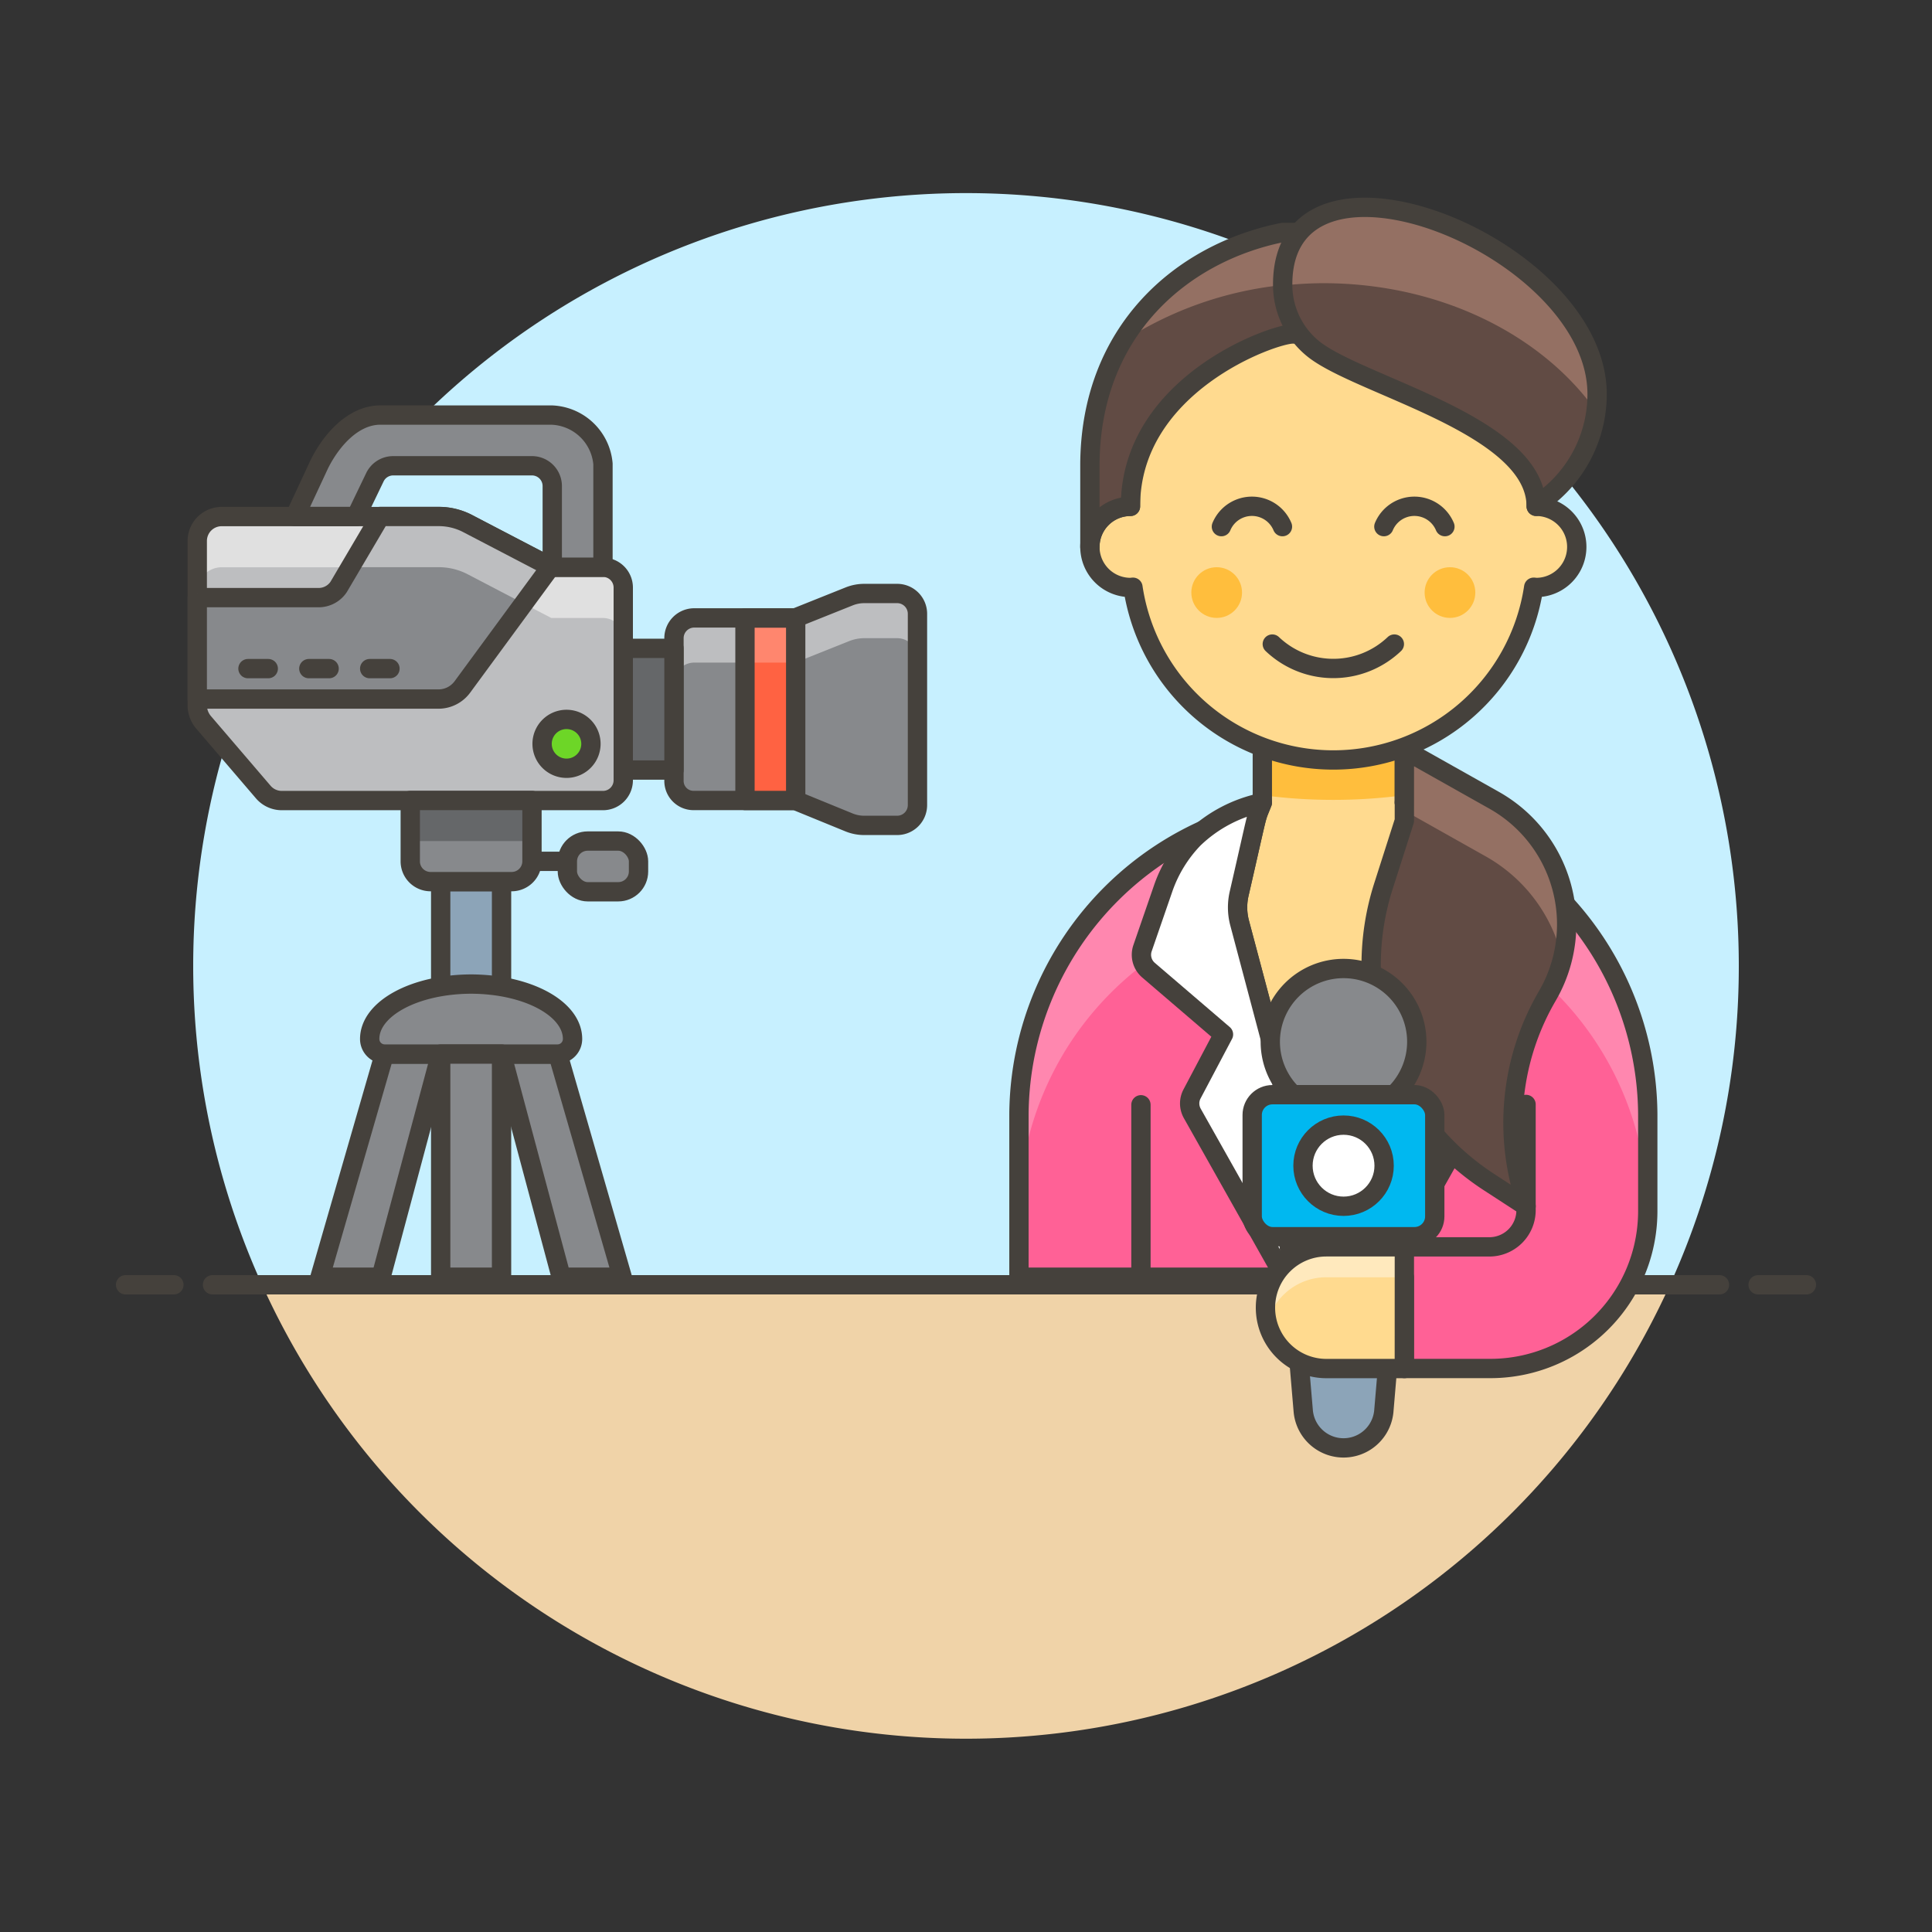 <svg xmlns="http://www.w3.org/2000/svg" viewBox="0 0 100 100"><rect x="0" y="0" width="100" height="100" fill="#333333" stroke="none"/><g class="nc-icon-wrapper"><defs/><path class="a" d="M90 50a40 40 0 1 0-76.436 16.5h72.872A39.844 39.844 0 0 0 90 50z" style="" fill="#c7f0ff"/><path class="b" d="M13.564 66.5a40 40 0 0 0 72.872 0z" style="" fill="#f0d3a8"/><path class="c" d="M11 66.5h78" fill="none" stroke="#45413c" stroke-linejoin="round" stroke-linecap="round"/><path class="c" d="M6.5 66.5H9" fill="none" stroke="#45413c" stroke-linejoin="round" stroke-linecap="round"/><path class="c" d="M91 66.5h2.5" fill="none" stroke="#45413c" stroke-linejoin="round" stroke-linecap="round"/><g><path class="d" d="M72.688 66.108v4.725h4.387a8.146 8.146 0 0 0 8.213-8.122v-5.054a16.274 16.274 0 0 0-32.547 0v8.451z" style="" fill="#ff6196"/><path class="e" d="M52.739 62.906a16.273 16.273 0 0 1 32.546-.039v-5.21a16.274 16.274 0 0 0-32.547 0v8.451z" style="" fill="#ff87af"/><path class="c" d="M72.688 66.108v4.725h4.387a8.146 8.146 0 0 0 8.213-8.122v-5.054a16.274 16.274 0 0 0-32.547 0v8.451z" fill="none" stroke="#45413c" stroke-linejoin="round" stroke-linecap="round"/><path class="f" d="M72.688 41.538v-2.73h-7.35v2.73c-.392 1-.128.057-1.2 4.719a3.157 3.157 0 0 0 .025 1.518c.485 1.819 1.905 7.152 4.853 18.333a6723.408 6723.408 0 0 1 4.852-18.333 3.132 3.132 0 0 0 .025-1.518c-1.077-4.657-.814-3.721-1.205-4.719z" style="" fill="#ffda8f"/><path class="g" d="M65.338 41.158a27.826 27.826 0 0 0 7.35 0v-2.35h-7.35z" style="" fill="#ffbe3d"/><path class="c" d="M72.688 41.538v-2.73h-7.35v2.73c-.392 1-.128.057-1.2 4.719a3.157 3.157 0 0 0 .025 1.518c.485 1.819 1.905 7.152 4.853 18.333a6723.408 6723.408 0 0 1 4.852-18.333 3.132 3.132 0 0 0 .025-1.518c-1.077-4.657-.814-3.721-1.205-4.719z" fill="none" stroke="#45413c" stroke-linejoin="round" stroke-linecap="round"/><path class="c" d="M59.055 66.108v-8.925" fill="none" stroke="#45413c" stroke-linejoin="round" stroke-linecap="round"/><path class="h" d="M69.013 66.108h-2.527l-4.774-8.479a1.051 1.051 0 0 1-.013-1.006l1.628-3.082-3.88-3.325a1.049 1.049 0 0 1-.309-1.14l1.08-3.128a7 7 0 0 1 1.568-2.54 7.214 7.214 0 0 1 3.552-1.87c-.392 1-.128.057-1.2 4.719a3.157 3.157 0 0 0 .025 1.518c.482 1.819 1.902 7.152 4.85 18.333z" stroke="#45413c" stroke-linejoin="round" stroke-linecap="round" fill="#fff"/><path class="h" d="M69.013 66.108h2.527l4.773-8.479a1.051 1.051 0 0 0 .013-1.006L74.7 53.541l3.88-3.325a1.051 1.051 0 0 0 .31-1.14l-1.081-3.128a7.008 7.008 0 0 0-1.567-2.54 7.223 7.223 0 0 0-3.552-1.87c.391 1 .128.057 1.2 4.719a3.144 3.144 0 0 1-.025 1.518c-.485 1.819-1.904 7.152-4.852 18.333z" stroke="#45413c" stroke-linejoin="round" stroke-linecap="round" fill="#fff"/><path class="c" d="M78.988 57.166v5.472a1.9 1.9 0 0 1-1.9 1.9h-4.953" fill="none" stroke="#45413c" stroke-linejoin="round" stroke-linecap="round"/><g><path class="i" d="M72.691 38.808l4.645 2.613a7.365 7.365 0 0 1 2.751 10.132 13.025 13.025 0 0 0-1.387 9.724l.289 1.156-1.917-1.246a13.406 13.406 0 0 1-5.463-15.328l1.08-3.376z" style="" fill="#614b44"/><path class="j" d="M79.513 26.208v-2.625a10.5 10.5 0 1 0-21 0v2.625a2.1 2.1 0 0 0 0 4.2c.044 0 .085-.01.128-.013a10.486 10.486 0 0 0 20.743 0c.043 0 .084.013.129.013a2.1 2.1 0 0 0 0-4.2z" stroke="#45413c" stroke-linejoin="round" stroke-linecap="round" fill="#ffda8f"/><circle class="g" cx="62.975" cy="30.671" r="1.312" style="" fill="#ffbe3d"/><circle class="g" cx="75.05" cy="30.671" r="1.312" style="" fill="#ffbe3d"/><path class="c" d="M65.854 33.337a4.581 4.581 0 0 0 6.317 0" fill="none" stroke="#45413c" stroke-linejoin="round" stroke-linecap="round"/><path class="c" d="M74.788 27.258a1.711 1.711 0 0 0-3.159 0" fill="none" stroke="#45413c" stroke-linejoin="round" stroke-linecap="round"/><path class="c" d="M66.379 27.258a1.711 1.711 0 0 0-3.159 0" fill="none" stroke="#45413c" stroke-linejoin="round" stroke-linecap="round"/><path class="k" d="M76.918 44.336a8.172 8.172 0 0 1 3.946 5.285 7.317 7.317 0 0 0-3.528-8.2l-4.645-2.613v3.15z" style="" fill="#947063"/><path class="c" d="M72.691 38.808l4.645 2.613a7.365 7.365 0 0 1 2.751 10.132 13.025 13.025 0 0 0-1.387 9.724l.289 1.156-1.917-1.246a13.406 13.406 0 0 1-5.463-15.328l1.08-3.376z" fill="none" stroke="#45413c" stroke-linejoin="round" stroke-linecap="round"/><path class="i" d="M66.391 12.033c-5.25 1.05-9.978 5.118-9.978 12.078v4.2a2.1 2.1 0 0 1 2.1-2.1c0-6.3 7.353-8.925 8.4-8.925h2.625v-5.25z" style="" fill="#614b44"/><path class="k" d="M68.488 14.658c.355 0 .7.025 1.053.043v-2.668h-3.15a12.344 12.344 0 0 0-8.309 5.661 18.7 18.7 0 0 1 10.406-3.036z" style="" fill="#947063"/><path class="c" d="M66.391 12.033c-5.25 1.05-9.978 5.118-9.978 12.078v4.2a2.1 2.1 0 0 1 2.1-2.1c0-6.3 7.353-8.925 8.4-8.925h2.625v-5.25z" fill="none" stroke="#45413c" stroke-linejoin="round" stroke-linecap="round"/><path class="i" d="M67.983 18.063a4.265 4.265 0 0 1-1.592-3.32v-.016c0-8.469 16.275-1.984 16.275 5.672a6.794 6.794 0 0 1-2.447 5.221l-.706.588c0-4.2-9.142-6.226-11.53-8.145z" style="" fill="#614b44"/><path class="k" d="M68.488 14.658c6.045 0 11.31 2.665 14.116 6.611a6.786 6.786 0 0 0 .062-.87c0-7.656-16.275-14.141-16.275-5.672v.052a20.01 20.01 0 0 1 2.097-.121z" style="" fill="#947063"/><path class="c" d="M67.983 18.063a4.265 4.265 0 0 1-1.592-3.32v-.016c0-8.469 16.275-1.984 16.275 5.672a6.794 6.794 0 0 1-2.447 5.221l-.706.588c0-4.2-9.142-6.226-11.53-8.145z" fill="none" stroke="#45413c" stroke-linejoin="round" stroke-linecap="round"/></g><g><path class="l" d="M22.81 45.633h3.15v5.933h-3.15z" stroke="#45413c" stroke-linejoin="round" fill="#8ca4b8"/><path class="m" d="M46.438 30.719h-1.706a2.1 2.1 0 0 0-.775.149l-2.787 1.115h-5.235a1.048 1.048 0 0 0-1.05 1.049v7.377a1.012 1.012 0 0 0 1.05 1.024h5.235l2.787 1.14a2.075 2.075 0 0 0 .775.149h1.706a1.051 1.051 0 0 0 1.05-1.05v-9.9a1.051 1.051 0 0 0-1.05-1.053z" style="" fill="#87898c"/><path class="n" d="M46.438 30.719h-1.706a2.1 2.1 0 0 0-.775.149l-2.787 1.115h-5.235a1.048 1.048 0 0 0-1.05 1.049v2.314a1.051 1.051 0 0 1 1.05-1.05h5.235l2.787-1.114a2.1 2.1 0 0 1 .775-.149h1.706a1.051 1.051 0 0 1 1.05 1.05v-2.314a1.051 1.051 0 0 0-1.05-1.05z" style="" fill="#bdbec0"/><path class="o" d="M46.438 30.719h-1.706a2.1 2.1 0 0 0-.775.149l-2.787 1.115h-5.235a1.048 1.048 0 0 0-1.05 1.049v7.377a1.012 1.012 0 0 0 1.05 1.024h5.235l2.787 1.14a2.075 2.075 0 0 0 .775.149h1.706a1.051 1.051 0 0 0 1.05-1.05v-9.9a1.051 1.051 0 0 0-1.05-1.053z" fill="none" stroke="#45413c" stroke-linejoin="round"/><path class="n" d="M13.622 40.991l-3.083-3.6a1.366 1.366 0 0 1-.329-.891V28a1.263 1.263 0 0 1 1.263-1.263h11.238a3.24 3.24 0 0 1 1.449.342l4.375 2.283h2.675a1.051 1.051 0 0 1 1.05 1.05v9.975a1.051 1.051 0 0 1-1.05 1.05H14.583a1.263 1.263 0 0 1-.961-.446z" style="" fill="#bdbec0"/><path class="p" d="M31.21 29.358h-2.675l-4.375-2.283a3.239 3.239 0 0 0-1.448-.342H11.473A1.263 1.263 0 0 0 10.21 28v2.625a1.263 1.263 0 0 1 1.263-1.263h11.239a3.239 3.239 0 0 1 1.448.342l4.375 2.283h2.675a1.051 1.051 0 0 1 1.05 1.05v-2.629a1.051 1.051 0 0 0-1.05-1.05z" style="" fill="#e0e0e0"/><path class="c" d="M13.622 40.991l-3.083-3.6a1.366 1.366 0 0 1-.329-.891V28a1.263 1.263 0 0 1 1.263-1.263h11.238a3.24 3.24 0 0 1 1.449.342l4.375 2.283h2.675a1.051 1.051 0 0 1 1.05 1.05v9.975a1.051 1.051 0 0 1-1.05 1.05H14.583a1.263 1.263 0 0 1-.961-.446z" fill="none" stroke="#45413c" stroke-linejoin="round" stroke-linecap="round"/><path class="m" d="M23.937 35.55l4.563-6.213-4.34-2.262a3.239 3.239 0 0 0-1.448-.342h-3.034l-2.149 3.646a1.246 1.246 0 0 1-1.036.554H10.21v5.25h12.483a1.537 1.537 0 0 0 1.244-.633z" style="" fill="#87898c"/><path class="n" d="M22.712 26.733h-3.034l-1.547 2.625h4.581a3.239 3.239 0 0 1 1.448.342l2.94 1.535 1.393-1.9-4.333-2.26a3.239 3.239 0 0 0-1.448-.342z" style="" fill="#bdbec0"/><path class="c" d="M23.937 35.55l4.563-6.213-4.34-2.262a3.239 3.239 0 0 0-1.448-.342h-3.034l-2.149 3.646a1.246 1.246 0 0 1-1.036.554H10.21v5.25h12.483a1.537 1.537 0 0 0 1.244-.633z" fill="none" stroke="#45413c" stroke-linejoin="round" stroke-linecap="round"/><path class="p" d="M10.21 30.719v.008l.002-.006-.002-.002z" style="" fill="#e0e0e0"/><path class="q" d="M19.895 54.558l-3.334 11.55h3.159l3.09-11.55h-2.915z" stroke="#45413c" stroke-linejoin="round" fill="#87898c"/><path class="q" d="M28.874 54.558l3.334 11.55h-3.159l-3.089-11.55h2.914z" stroke="#45413c" stroke-linejoin="round" fill="#87898c"/><path class="r" d="M32.26 33.558h2.625v6.3H32.26z" stroke="#45413c" stroke-linejoin="round" fill="#656769"/><path class="q" d="M31.21 29.358h-2.625v-4.2a1.051 1.051 0 0 0-1.05-1.05H20.35a1.049 1.049 0 0 0-.946.595l-.977 2.03h-3.16l1.264-2.714c.631-1.263 1.765-2.536 3.159-2.536h8.845a2.768 2.768 0 0 1 2.675 2.527z" stroke="#45413c" stroke-linejoin="round" fill="#87898c"/><path class="q" d="M24.385 50.935c-2.947.011-5.25 1.279-5.25 2.843a.78.78 0 0 0 .78.78h8.939a.781.781 0 0 0 .781-.78c0-1.564-2.304-2.832-5.25-2.843z" stroke="#45413c" stroke-linejoin="round" fill="#87898c"/><path class="q" d="M22.81 54.558h3.15v11.55h-3.15z" stroke="#45413c" stroke-linejoin="round" fill="#87898c"/><path class="c" d="M27.535 44.583h1.832" fill="none" stroke="#45413c" stroke-linejoin="round" stroke-linecap="round"/><rect class="q" x="29.367" y="43.533" width="3.683" height="2.625" rx="1.05" stroke="#45413c" stroke-linejoin="round" fill="#87898c"/><path class="s" d="M30.587 38.5a1.264 1.264 0 1 1-1.264-1.263 1.264 1.264 0 0 1 1.264 1.263z" stroke="#45413c" stroke-linejoin="round" fill="#6dd627"/><path class="c" d="M12.835 34.608h1.05" fill="none" stroke="#45413c" stroke-linejoin="round" stroke-linecap="round"/><path class="c" d="M15.985 34.608h1.05" fill="none" stroke="#45413c" stroke-linejoin="round" stroke-linecap="round"/><path class="c" d="M19.135 34.608h1.05" fill="none" stroke="#45413c" stroke-linejoin="round" stroke-linecap="round"/><path class="t" d="M38.56 31.99h2.625v9.443H38.56z" style="" fill="#ff6242"/><path class="u" d="M38.56 34.296h2.61l.015-.005V31.99H38.56v2.306z" style="" fill="#ff866e"/><path class="o" d="M38.56 31.99h2.625v9.443H38.56z" fill="none" stroke="#45413c" stroke-linejoin="round"/><path class="m" d="M21.235 41.433v3.15a1.05 1.05 0 0 0 1.05 1.05h4.2a1.051 1.051 0 0 0 1.05-1.05v-3.15z" style="" fill="#87898c"/><path class="v" d="M21.235 41.433h6.3v2.1h-6.3z" style="" fill="#656769"/><path class="c" d="M21.235 41.433v3.15a1.05 1.05 0 0 0 1.05 1.05h4.2a1.051 1.051 0 0 0 1.05-1.05v-3.15z" fill="none" stroke="#45413c" stroke-linejoin="round" stroke-linecap="round"/></g><g><path class="w" d="M73.332 53.92a3.791 3.791 0 1 1-3.79-3.79 3.79 3.79 0 0 1 3.79 3.79z" stroke="#45413c" stroke-linejoin="round" stroke-linecap="round" fill="#87898c"/><path class="x" d="M71.625 73.058a2.094 2.094 0 0 1-4.167 0l-1.075-12.635H72.7z" stroke="#45413c" stroke-linejoin="round" stroke-linecap="round" fill="#8ca4b8"/><rect class="y" x="64.813" y="56.661" width="9.45" height="7.35" rx="1.05" stroke="#45413c" stroke-linejoin="round" stroke-linecap="round" fill="#00b8f0"/><circle class="h" cx="69.542" cy="60.336" r="2.1" stroke="#45413c" stroke-linejoin="round" stroke-linecap="round" fill="#fff"/></g><path class="f" d="M72.688 70.836h-4.039a3.151 3.151 0 0 1-3.149-3.151 3.15 3.15 0 0 1 3.15-3.149h4.04z" style="" fill="#ffda8f"/><path class="z" d="M68.648 64.536a3.153 3.153 0 0 0-3.05 3.937 3.15 3.15 0 0 1 3.05-2.362h4.04v-1.575z" style="" fill="#ffe9bd"/><path class="c" d="M72.688 70.836h-4.039a3.151 3.151 0 0 1-3.149-3.151 3.15 3.15 0 0 1 3.15-3.149h4.04z" fill="none" stroke="#45413c" stroke-linejoin="round" stroke-linecap="round"/></g></g></svg>